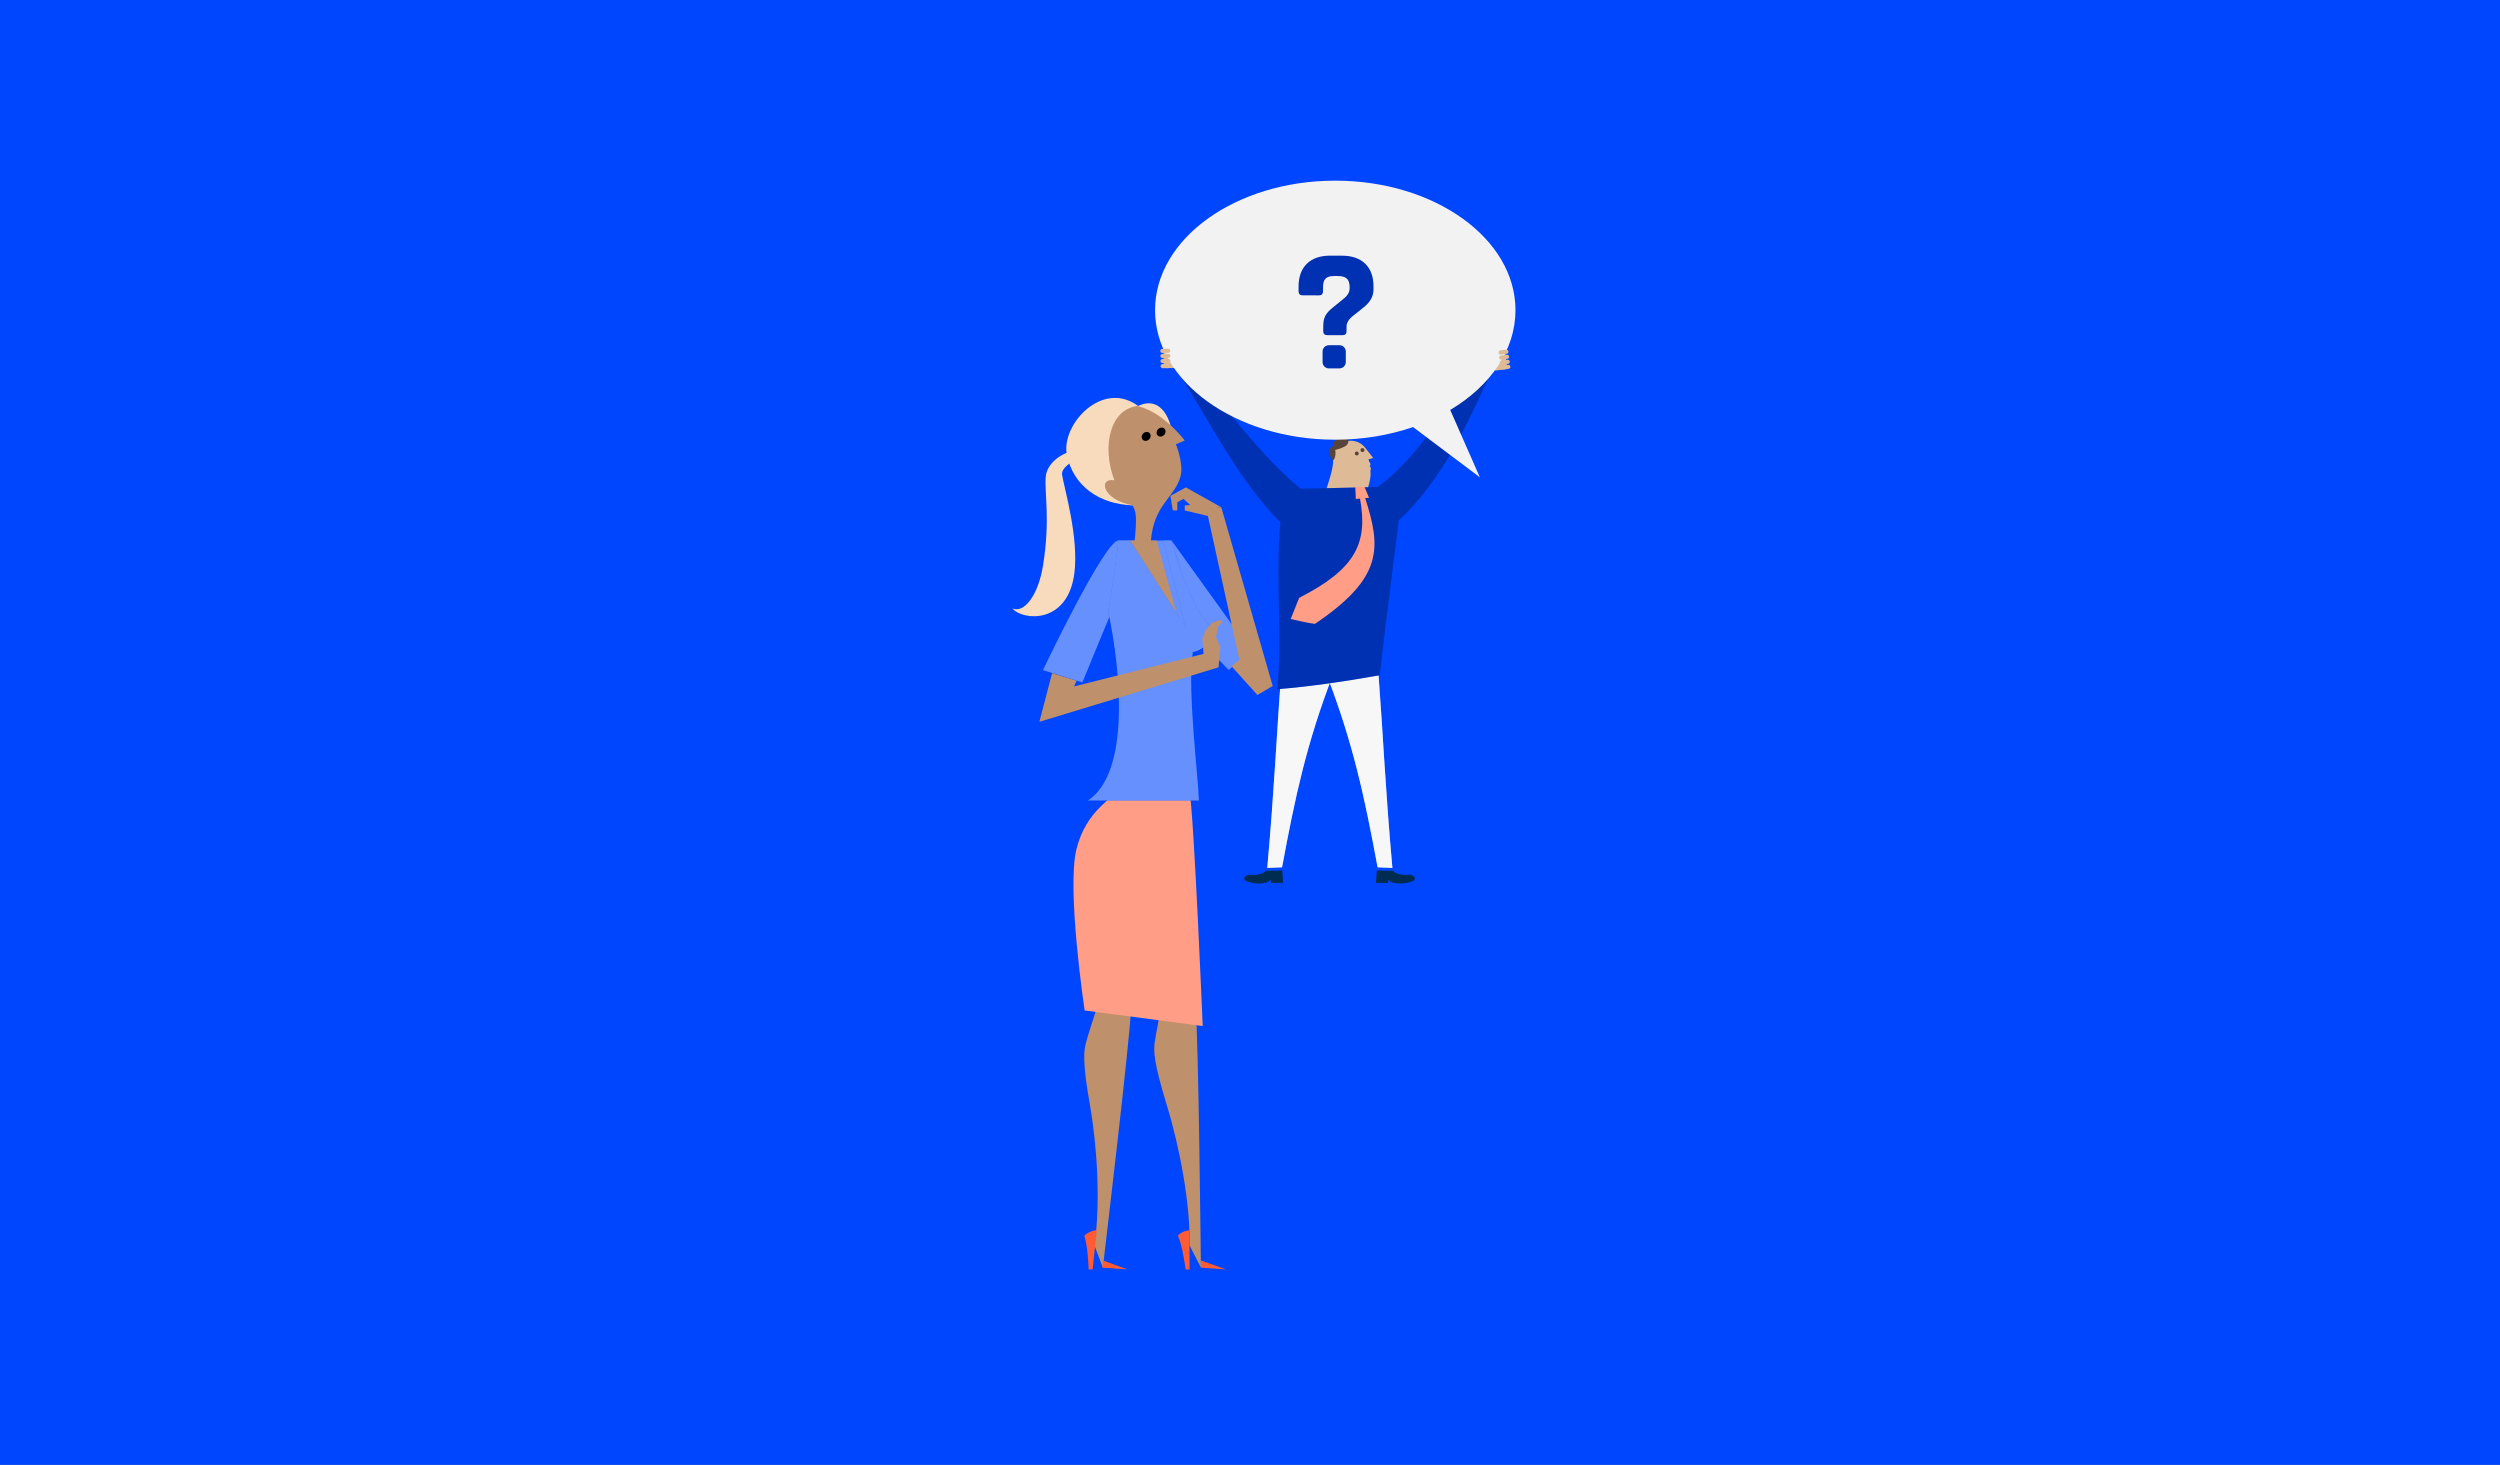 <svg width="512" height="300" viewBox="0 0 512 300" fill="none" xmlns="http://www.w3.org/2000/svg">
<rect x="0" y="0" width="512" height="300" fill="#808080" stroke="none"/>
<g clip-path="url(#clip0_63_602)">
<path d="M512 0H0V300H512V0Z" fill="#0046FE"/>
<g clip-path="url(#clip1_63_602)">
<path fill-rule="evenodd" clip-rule="evenodd" d="M262.357 138.48C261.501 149.516 260.965 161.902 259.533 177.756C260.129 177.73 261.848 177.655 262.567 177.625C265.249 163.184 267.585 152.215 273.004 138.16C276.374 129.417 263.08 129.171 262.357 138.48Z" fill="#F2F2F2"/>
<path fill-rule="evenodd" clip-rule="evenodd" d="M262.357 138.48C261.501 149.516 260.965 161.902 259.533 177.756C260.129 177.73 261.848 177.655 262.567 177.625C265.249 163.184 267.585 152.215 273.004 138.16C276.374 129.417 263.08 129.171 262.357 138.48Z" fill="white" fill-opacity="0.4"/>
<path fill-rule="evenodd" clip-rule="evenodd" d="M282.34 138.48C283.197 149.516 283.732 161.902 285.164 177.756C284.568 177.73 282.849 177.655 282.13 177.625C279.448 163.184 277.112 152.215 271.693 138.16C268.323 129.417 281.617 129.171 282.34 138.48Z" fill="#F2F2F2"/>
<path fill-rule="evenodd" clip-rule="evenodd" d="M282.34 138.48C283.197 149.516 283.732 161.902 285.164 177.756C284.568 177.73 282.849 177.655 282.13 177.625C279.448 163.184 277.112 152.215 271.693 138.16C268.323 129.417 281.617 129.171 282.34 138.48Z" fill="white" fill-opacity="0.4"/>
<path fill-rule="evenodd" clip-rule="evenodd" d="M285.335 178.33C285.655 178.911 287.24 179.3 288.385 179.144C289.325 179.016 290.619 180.059 289.009 180.581C287.021 181.235 284.948 180.966 284.289 180.15C284.299 180.474 284.313 180.839 284.313 180.839L281.797 180.81L281.97 178.288L285.335 178.33Z" fill="#002C52"/>
<path fill-rule="evenodd" clip-rule="evenodd" d="M259.247 178.33C258.928 178.911 257.343 179.3 256.197 179.144C255.258 179.016 253.962 180.059 255.572 180.581C257.562 181.235 259.633 180.966 260.294 180.15C260.282 180.474 260.268 180.839 260.268 180.839L262.784 180.81L262.611 178.288L259.247 178.33Z" fill="#002C52"/>
<path fill-rule="evenodd" clip-rule="evenodd" d="M286.479 106.552C282.054 110.638 277.429 103.125 281.984 99.872C290.964 93.46 296.454 82.288 305.409 72.509L305.777 75.435C300.85 85.972 295.733 98.022 286.479 106.552Z" fill="#0046FE"/>
<path fill-rule="evenodd" clip-rule="evenodd" d="M286.479 106.552C282.054 110.638 277.429 103.125 281.984 99.872C290.964 93.46 296.454 82.288 305.409 72.509L305.777 75.435C300.85 85.972 295.733 98.022 286.479 106.552Z" fill="black" fill-opacity="0.3"/>
<path fill-rule="evenodd" clip-rule="evenodd" d="M306.344 75.876C306.065 75.91 305.812 75.712 305.777 75.434L305.409 72.508C305.374 72.231 305.568 71.978 305.852 71.943L307.711 71.71C307.99 71.675 308.243 71.869 308.278 72.151L308.646 75.072C308.686 75.35 308.487 75.608 308.209 75.642L306.344 75.876Z" fill="#DEBB96"/>
<path fill-rule="evenodd" clip-rule="evenodd" d="M307.095 71.467C307.239 71.284 307.204 71.016 307.02 70.872C306.831 70.728 306.568 70.758 306.419 70.947L305.484 72.142C305.34 72.33 305.374 72.593 305.563 72.737C305.747 72.885 306.016 72.851 306.16 72.662L307.095 71.467Z" fill="#DEBB96"/>
<path fill-rule="evenodd" clip-rule="evenodd" d="M279.558 91.65C278.623 90.519 277.171 89.949 275.406 90.435C273.402 90.986 272.83 91.823 273.019 94.243C273.118 95.563 272.203 98.558 271.502 100.541C270.339 103.829 278.996 102.436 279.632 101.161C280.433 99.555 280.821 97.521 280.661 96.415C280.811 96.034 280.781 95.617 280.497 95.483C280.671 95.255 280.761 95.027 280.547 94.769C280.403 94.596 280.259 94.065 280.259 94.065L281.218 93.802C281.218 93.802 280.497 92.786 279.558 91.65Z" fill="#DEBB96"/>
<path fill-rule="evenodd" clip-rule="evenodd" d="M272.984 91.392C272.835 90.633 273.516 89.87 274.307 89.885C275.092 89.894 275.689 89.552 275.54 89.2C276.286 89.562 276.34 90.604 275.823 91.139C275.306 91.675 273.71 92.101 273.416 92.151C273.655 92.513 273.446 94.149 273.019 94.243C272.183 93.713 271.875 91.734 272.984 91.392Z" fill="#59443B"/>
<path fill-rule="evenodd" clip-rule="evenodd" d="M279.376 91.959C279.496 92.147 279.441 92.4 279.252 92.524C279.063 92.643 278.809 92.584 278.685 92.395C278.566 92.207 278.621 91.954 278.809 91.83C279.003 91.711 279.257 91.77 279.376 91.959Z" fill="#59443B"/>
<path fill-rule="evenodd" clip-rule="evenodd" d="M278.21 92.652C278.334 92.845 278.275 93.098 278.086 93.217C277.897 93.336 277.643 93.281 277.524 93.093C277.399 92.9 277.454 92.652 277.648 92.528C277.837 92.409 278.091 92.463 278.21 92.652Z" fill="#59443B"/>
<path fill-rule="evenodd" clip-rule="evenodd" d="M263.044 100.056C267.872 100.224 282.979 99.57 287.325 99.723C285.689 113.103 284.187 124.176 282.566 138.294C275.202 139.593 268.832 140.545 261.582 141.16C262.9 127.136 260.528 116.113 263.044 100.056Z" fill="#0046FE"/>
<path fill-rule="evenodd" clip-rule="evenodd" d="M263.044 100.056C267.872 100.224 282.979 99.57 287.325 99.723C285.689 113.103 284.187 124.176 282.566 138.294C275.202 139.593 268.832 140.545 261.582 141.16C262.9 127.136 260.528 116.113 263.044 100.056Z" fill="black" fill-opacity="0.3"/>
<path fill-rule="evenodd" clip-rule="evenodd" d="M280.375 101.943L279.456 99.706C278.839 99.721 278.207 99.736 277.561 99.751L277.675 102.195L280.375 101.943Z" fill="#FF9D86"/>
<path fill-rule="evenodd" clip-rule="evenodd" d="M278.516 102.047C278.799 102.022 279.277 101.978 279.565 101.948C282.857 112.173 283.354 118.287 269.292 127.769C267.651 127.59 264.334 126.762 264.334 126.762L266.075 122.433C277.7 116.507 280.211 111.186 278.516 102.047Z" fill="#FF9D86"/>
<path fill-rule="evenodd" clip-rule="evenodd" d="M262.497 107.246C266.783 111.471 271.651 104.112 267.201 100.715C258.435 94.01 249.763 81.673 241.195 71.894L240.748 75.36C247.122 85.094 253.522 98.419 262.497 107.246Z" fill="#0046FE"/>
<path fill-rule="evenodd" clip-rule="evenodd" d="M262.497 107.246C266.783 111.471 271.651 104.112 267.201 100.715C258.435 94.01 249.763 81.673 241.195 71.894L240.748 75.36C247.122 85.094 253.522 98.419 262.497 107.246Z" fill="black" fill-opacity="0.3"/>
<path fill-rule="evenodd" clip-rule="evenodd" d="M240.748 75.36C241.026 75.355 241.255 75.122 241.245 74.844L241.195 71.894C241.19 71.616 240.962 71.393 240.678 71.398L238.804 71.428C238.52 71.433 238.296 71.661 238.301 71.948L238.351 74.894C238.356 75.172 238.59 75.4 238.868 75.395L240.748 75.36Z" fill="#DEBB96"/>
<path fill-rule="evenodd" clip-rule="evenodd" d="M239.38 71.1C239.211 70.942 239.206 70.674 239.365 70.5C239.53 70.332 239.803 70.327 239.972 70.49L241.066 71.542C241.235 71.705 241.24 71.973 241.076 72.147C240.912 72.315 240.643 72.32 240.474 72.156L239.38 71.1Z" fill="#DEBB96"/>
<path fill-rule="evenodd" clip-rule="evenodd" d="M273.462 37C293.846 37 310.37 48.876 310.37 63.526C310.37 71.744 305.169 79.09 297.004 83.955L303.074 97.752L289.39 87.461C284.568 89.121 279.166 90.051 273.462 90.051C253.078 90.051 236.553 78.175 236.553 63.526C236.553 48.876 253.078 37 273.462 37Z" fill="#F2F2F2"/>
<path fill-rule="evenodd" clip-rule="evenodd" d="M238.112 75.405C237.879 75.41 237.685 75.222 237.68 74.988C237.675 74.755 237.864 74.562 238.097 74.557L239.306 74.532C239.539 74.532 239.733 74.716 239.738 74.949C239.743 75.187 239.559 75.38 239.321 75.385L238.112 75.405Z" fill="#DEBB96"/>
<path fill-rule="evenodd" clip-rule="evenodd" d="M238.058 72.291C237.819 72.296 237.625 72.112 237.625 71.874C237.62 71.641 237.804 71.448 238.043 71.443L239.251 71.418C239.485 71.418 239.679 71.601 239.684 71.84C239.684 72.073 239.5 72.266 239.261 72.271L238.058 72.291Z" fill="#DEBB96"/>
<path fill-rule="evenodd" clip-rule="evenodd" d="M238.078 73.332C237.839 73.337 237.645 73.148 237.64 72.91C237.635 72.677 237.824 72.484 238.058 72.479L239.266 72.459C239.505 72.454 239.694 72.643 239.704 72.876C239.709 73.109 239.52 73.307 239.281 73.307L238.078 73.332Z" fill="#DEBB96"/>
<path fill-rule="evenodd" clip-rule="evenodd" d="M238.093 74.368C237.859 74.373 237.665 74.185 237.66 73.952C237.655 73.714 237.844 73.52 238.078 73.52L239.286 73.496C239.52 73.491 239.714 73.679 239.719 73.912C239.724 74.15 239.535 74.344 239.301 74.349L238.093 74.368Z" fill="#DEBB96"/>
<path fill-rule="evenodd" clip-rule="evenodd" d="M308.959 75.549C309.193 75.519 309.357 75.306 309.327 75.073C309.298 74.84 309.084 74.676 308.85 74.706L307.652 74.854C307.423 74.884 307.254 75.092 307.284 75.326C307.314 75.559 307.522 75.727 307.761 75.697L308.959 75.549Z" fill="#DEBB96"/>
<path fill-rule="evenodd" clip-rule="evenodd" d="M308.572 72.459C308.805 72.43 308.969 72.216 308.939 71.983C308.91 71.75 308.701 71.587 308.467 71.611L307.269 71.765C307.035 71.79 306.866 72.008 306.901 72.236C306.926 72.469 307.139 72.638 307.373 72.608L308.572 72.459Z" fill="#DEBB96"/>
<path fill-rule="evenodd" clip-rule="evenodd" d="M308.701 73.486C308.935 73.461 309.099 73.248 309.069 73.014C309.044 72.781 308.83 72.613 308.596 72.643L307.398 72.791C307.164 72.821 306.995 73.034 307.025 73.267C307.055 73.501 307.269 73.669 307.502 73.634L308.701 73.486Z" fill="#DEBB96"/>
<path fill-rule="evenodd" clip-rule="evenodd" d="M308.83 74.517C309.064 74.487 309.228 74.274 309.198 74.046C309.168 73.808 308.96 73.644 308.726 73.674L307.527 73.823C307.294 73.852 307.125 74.066 307.155 74.299C307.184 74.532 307.398 74.695 307.632 74.666L308.83 74.517Z" fill="#DEBB96"/>
<path fill-rule="evenodd" clip-rule="evenodd" d="M272.148 70.702L274.331 70.701C275.042 70.701 275.618 71.277 275.619 71.988C275.619 71.988 275.619 71.989 275.619 71.989L275.618 74.158C275.617 74.868 275.041 75.444 274.331 75.445L272.148 75.446C271.437 75.446 270.861 74.87 270.86 74.159C270.86 74.159 270.86 74.158 270.86 74.157L270.861 71.989C270.862 71.278 271.438 70.703 272.148 70.702ZM275.777 66.806L275.772 67.828C275.77 68.379 275.492 68.654 274.94 68.653L271.822 68.643C271.269 68.641 270.994 68.365 270.997 67.814L271.001 66.751C271.005 65.886 271.152 65.185 271.444 64.648C271.736 64.111 272.225 63.569 272.912 63.02L275.13 61.217C275.974 60.563 276.398 59.843 276.402 59.056L276.403 58.82C276.406 58.007 276.218 57.423 275.838 57.067C275.458 56.712 274.834 56.533 273.965 56.531L273.255 56.528C272.44 56.526 271.853 56.695 271.497 57.035C271.14 57.375 270.96 57.964 270.956 58.804L270.953 59.63C270.95 60.208 270.673 60.495 270.121 60.493L266.766 60.483C266.213 60.481 265.939 60.192 265.941 59.615L265.945 58.709C265.954 56.663 266.526 55.092 267.662 53.993C268.798 52.895 270.406 52.349 272.484 52.355L274.812 52.362C276.89 52.369 278.493 52.925 279.62 54.03C280.746 55.135 281.305 56.711 281.296 58.757L281.294 59.307C281.289 60.593 280.691 61.746 279.503 62.765L276.81 64.92C276.123 65.548 275.779 66.177 275.777 66.806Z" fill="#0031B2"/>
<path fill-rule="evenodd" clip-rule="evenodd" d="M244.862 206.834C245.462 212.03 245.946 259.609 245.946 259.609L243.604 255.017C243.826 246.75 241.619 234.979 238.938 226.258C236.266 217.538 236.257 215.242 236.47 213.561C236.692 211.879 237.709 206.834 237.709 206.834H244.862Z" fill="#BE906B"/>
<path fill-rule="evenodd" clip-rule="evenodd" d="M243.595 251.943C243.595 251.943 241.913 252.121 241.245 253.09C242.168 255.024 242.829 259.987 242.829 259.987L243.627 260.009L243.595 251.943Z" fill="#FF5C35"/>
<path fill-rule="evenodd" clip-rule="evenodd" d="M245.955 259.614L251.093 259.975L245.946 258.143L245.955 259.614Z" fill="#FF5C35"/>
<path fill-rule="evenodd" clip-rule="evenodd" d="M231.608 206.834C231.531 212.03 225.865 259.609 225.865 259.609L224.124 255.017C225.413 246.75 224.74 234.979 223.21 226.258C221.671 217.538 221.959 215.242 222.402 213.561C222.835 211.879 224.499 206.834 224.499 206.834H231.608Z" fill="#BE906B"/>
<path fill-rule="evenodd" clip-rule="evenodd" d="M224.623 251.913C224.623 251.913 222.856 252.138 222.049 253.125C222.805 255.032 222.958 259.975 222.958 259.975H223.775L224.623 251.913Z" fill="#FF5C35"/>
<path fill-rule="evenodd" clip-rule="evenodd" d="M225.726 259.614L230.873 259.975L225.896 258.143L225.726 259.614Z" fill="#FF5C35"/>
<path fill-rule="evenodd" clip-rule="evenodd" d="M229.806 160.842C227.91 163.783 222.534 165.712 220.467 173.874C218.4 182.045 222.136 206.945 222.136 206.945L246.313 210.132C246.313 210.132 244.531 166.875 243.592 161.835C242.644 156.803 230.84 159.243 229.806 160.842Z" fill="#FF9D86"/>
<path fill-rule="evenodd" clip-rule="evenodd" d="M239.926 110.694L256.24 133.36L251.643 137.201L236.755 121.982L239.926 110.694Z" fill="#0046FE"/>
<path fill-rule="evenodd" clip-rule="evenodd" d="M239.926 110.694L256.24 133.36L251.643 137.201L236.755 121.982L239.926 110.694Z" fill="white" fill-opacity="0.4"/>
<path fill-rule="evenodd" clip-rule="evenodd" d="M239.926 110.694C237.84 110.694 231.422 110.694 229.047 110.694C221.423 125.776 239.174 149.707 226.829 162.489C230.146 162.489 241.011 162.489 244.347 162.489C242.049 157.991 243.174 141.783 244.289 133.489C246.789 132.324 241.359 115.333 239.926 110.694Z" fill="#0046FE"/>
<path fill-rule="evenodd" clip-rule="evenodd" d="M239.926 110.694C237.84 110.694 231.422 110.694 229.047 110.694C221.423 125.776 239.174 149.707 226.829 162.489C230.146 162.489 241.011 162.489 244.347 162.489C242.049 157.991 243.174 141.783 244.289 133.489C246.789 132.324 241.359 115.333 239.926 110.694Z" fill="white" fill-opacity="0.4"/>
<path fill-rule="evenodd" clip-rule="evenodd" d="M233.166 83.11C236.2 81.675 238.499 83.338 239.625 86.777C240.636 89.912 230.476 84.373 233.166 83.11Z" fill="#F8DBBD"/>
<path fill-rule="evenodd" clip-rule="evenodd" d="M231.961 103.547C222.216 102.351 221.113 90.923 224.573 86.841C226.408 84.677 227.606 83.491 229.793 83.082C236.41 81.858 242.637 90.221 242.637 90.221L240.831 90.97C240.831 90.97 242.438 94.967 241.791 97.482C240.66 101.934 236.248 103.196 235.687 110.961C235.421 114.634 232.075 113.685 232.35 111.018C232.902 105.588 232.636 104.734 231.961 103.547Z" fill="#BE906B"/>
<path fill-rule="evenodd" clip-rule="evenodd" d="M238.54 87.883C238.832 88.258 238.726 88.834 238.302 89.174C237.878 89.513 237.313 89.479 237.021 89.104C236.739 88.72 236.854 88.145 237.277 87.813C237.684 87.473 238.258 87.499 238.54 87.883Z" fill="black"/>
<path fill-rule="evenodd" clip-rule="evenodd" d="M235.49 88.765C235.782 89.142 235.667 89.72 235.251 90.062C234.826 90.395 234.259 90.369 233.976 89.983C233.684 89.615 233.799 89.028 234.224 88.686C234.631 88.353 235.206 88.388 235.49 88.765Z" fill="black"/>
<path fill-rule="evenodd" clip-rule="evenodd" d="M219.124 92.502C217.125 93.077 214.381 94.971 214.161 97.694C213.894 101.189 215.117 106.257 213.635 115.669C212.622 122.151 209.61 125.655 207.344 124.6C209.342 127.088 218.684 127.983 220.032 117.384C220.959 110.092 218.015 100.228 217.517 97.27C217.297 95.913 219.286 94.698 219.917 94.415C220.548 94.123 219.745 92.314 219.124 92.502Z" fill="#F8DBBD"/>
<path fill-rule="evenodd" clip-rule="evenodd" d="M232.001 103.484C225.639 102.364 224.895 97.754 228.224 98.37C225.525 91.208 227.442 83.685 233.079 83.135C225.668 77.68 217.256 87.072 218.496 93.143C219.793 99.566 225.21 103.303 232.001 103.484Z" fill="#F8DBBD"/>
<path fill-rule="evenodd" clip-rule="evenodd" d="M229.047 110.694C226.211 110.694 213.594 137.242 213.594 137.242L221.667 139.766C221.667 139.766 227.85 124.68 228.616 122.96C229.391 121.249 231.883 110.694 229.047 110.694Z" fill="#0046FE"/>
<path fill-rule="evenodd" clip-rule="evenodd" d="M229.047 110.694C226.211 110.694 213.594 137.242 213.594 137.242L221.667 139.766C221.667 139.766 227.85 124.68 228.616 122.96C229.391 121.249 231.883 110.694 229.047 110.694Z" fill="white" fill-opacity="0.4"/>
<path fill-rule="evenodd" clip-rule="evenodd" d="M236.866 110.694L241.534 127.672L231.087 110.694H236.866Z" fill="#BE906B"/>
<path fill-rule="evenodd" clip-rule="evenodd" d="M231.427 110.694L242.825 128.458L238.227 110.694H239.926C239.926 110.694 244.227 126.685 248.52 128.42C248.406 130.705 246.947 133.094 244.17 133.577C243.28 142.546 245.374 158.721 245.535 163.955C243.176 163.955 225.931 163.955 222.785 163.955C231.464 158.294 229.607 137.645 226.964 125.262C227.949 119.416 228.661 114.474 229.047 110.694H231.427Z" fill="#0046FE"/>
<path fill-rule="evenodd" clip-rule="evenodd" d="M231.427 110.694L242.825 128.458L238.227 110.694H239.926C239.926 110.694 244.227 126.685 248.52 128.42C248.406 130.705 246.947 133.094 244.17 133.577C243.28 142.546 245.374 158.721 245.535 163.955C243.176 163.955 225.931 163.955 222.785 163.955C231.464 158.294 229.607 137.645 226.964 125.262C227.949 119.416 228.661 114.474 229.047 110.694H231.427Z" fill="white" fill-opacity="0.4"/>
<path fill-rule="evenodd" clip-rule="evenodd" d="M246.848 129.168L248.244 127.551L249.927 126.939L250.358 127.466L249.468 128.246L249.038 130.531L249.927 132.562L249.554 136.67L212.859 147.829L215.47 137.873L220.5 139.415L219.955 140.581L246.475 133.915L246.264 130.747L246.848 129.168Z" fill="#BE906B"/>
<path fill-rule="evenodd" clip-rule="evenodd" d="M253.822 135.114L252.221 136.462L257.508 142.332L260.651 140.494L250.125 103.895L247.049 104.171L253.822 135.114Z" fill="#BE906B"/>
<path fill-rule="evenodd" clip-rule="evenodd" d="M250.125 103.894L242.854 99.818L239.696 101.56L240.194 104.527H241.113V102.869L242.376 102.168L245.027 104.583L250.125 103.894Z" fill="#BE906B"/>
<path fill-rule="evenodd" clip-rule="evenodd" d="M247.416 105.683L242.637 104.547V103.523L247.063 103.117L247.416 105.683Z" fill="#BE906B"/>
</g>
</g>
<defs>
<clipPath id="clip0_63_602">
<rect width="512" height="300" fill="white"/>
</clipPath>
<clipPath id="clip1_63_602">
<rect width="254" height="254" fill="white" transform="translate(129 37)"/>
</clipPath>
</defs>
</svg>
